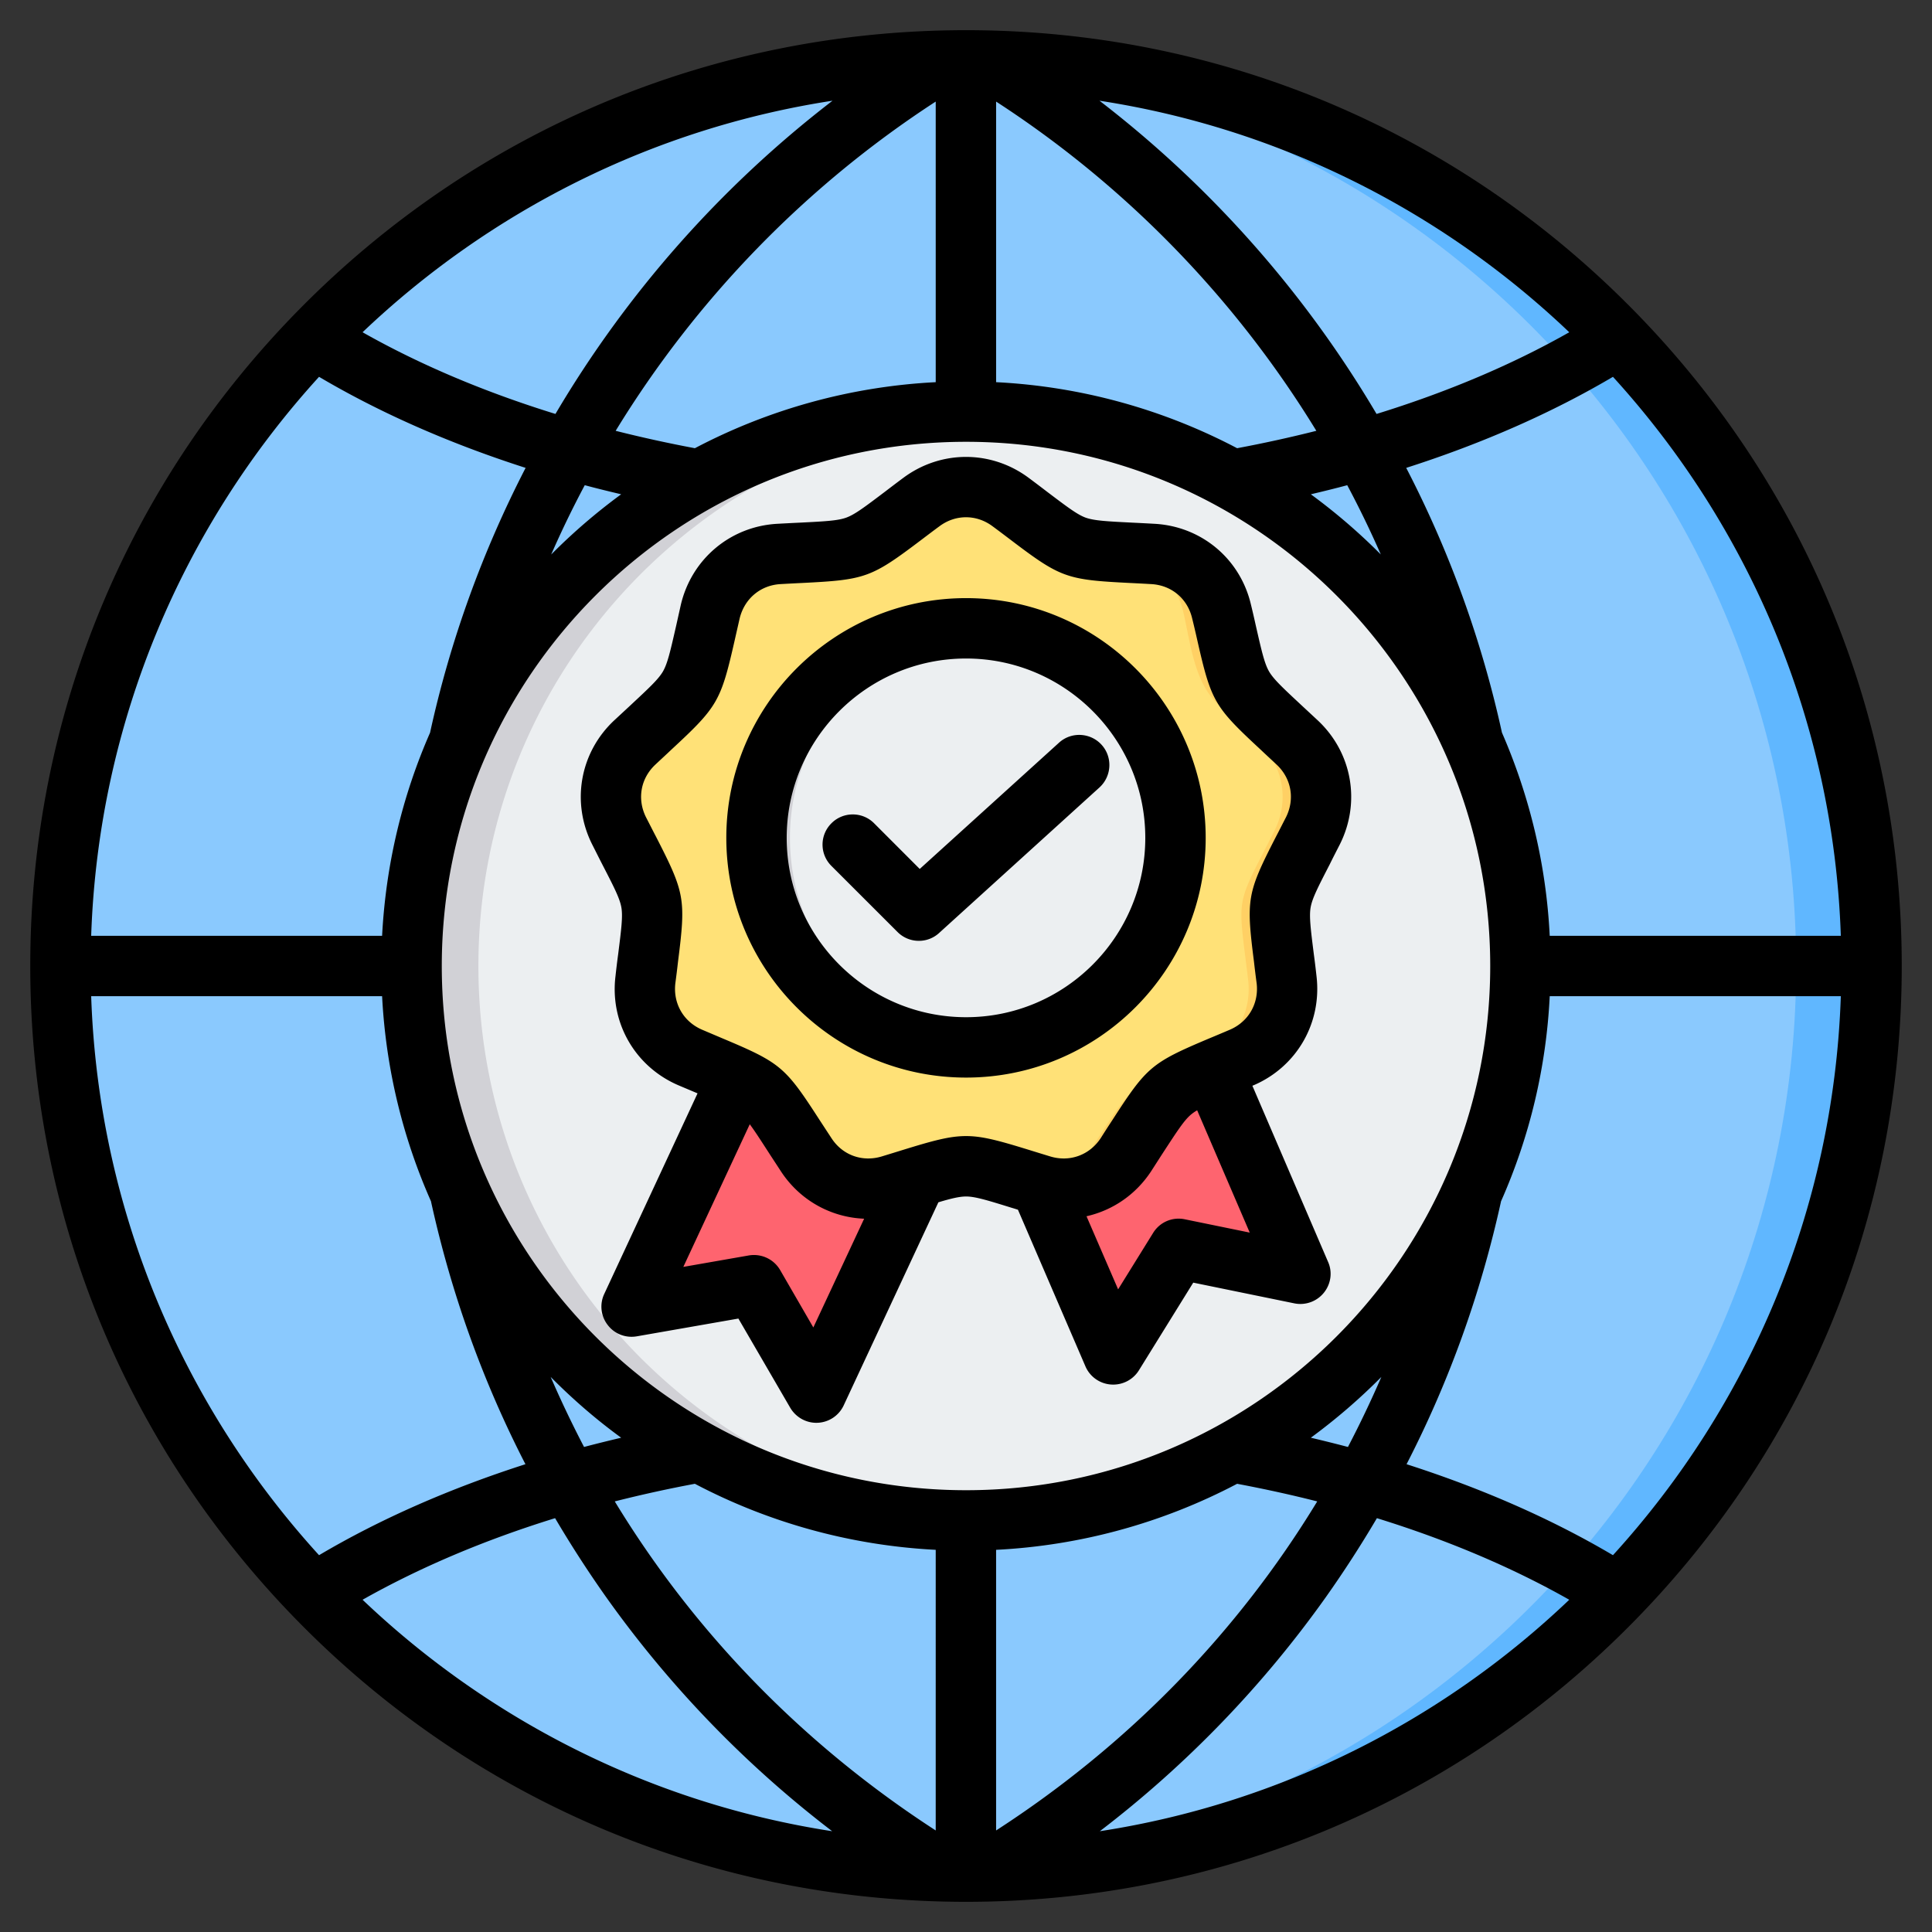 <?xml version="1.0" encoding="UTF-8"?>
<svg xmlns="http://www.w3.org/2000/svg" xmlns:xlink="http://www.w3.org/1999/xlink" version="1.1" width="512" height="512" x="0" y="0" viewBox="0 0 512 512" style="enable-background:new 0 0 512 512" xml:space="preserve" class="">
  <rect x="0" y="0" width="512" height="512" fill="#333333" stroke="none"/>
  <g>
    <g fill-rule="evenodd" clip-rule="evenodd">
      <ellipse cx="256" cy="256.001" fill="#8AC9FE" rx="240" ry="239.999" transform="rotate(-45 255.972 256.066)" opacity="1" data-original="#8ac9fe" class=""></ellipse>
      <path fill="#60B7FF" d="M256.001 16C388.548 16 496 123.452 496 256.001 496 388.549 388.548 496 256.001 496c-3.351 0-6.682-.087-10-.223C373.909 490.532 476 385.197 476 256.001c0-129.198-102.091-234.532-229.999-239.778 3.317-.136 6.648-.223 10-.223z" opacity="1" data-original="#60b7ff"></path>
      <circle cx="256" cy="256" r="146.923" fill="#ECEFF1" opacity="1" data-original="#eceff1" class=""></circle>
      <path fill="#D1D1D6" d="M256 109.077c-81.143 0-146.923 65.78-146.923 146.923S174.857 402.923 256 402.923c2.973 0 5.922-.098 8.851-.273-77.021-4.578-138.072-68.48-138.072-146.65s61.051-142.072 138.072-146.65a149.16 149.16 0 0 0-8.851-.273z" opacity="1" data-original="#d1d1d6"></path>
      <path fill="#FE646F" d="m313.341 264.916-43.342 35.942 23.244 53.967c.747 1.734 3.13 1.911 4.125.307l15.004-24.179 27.877 5.709c1.852.379 3.358-1.473 2.611-3.208z" opacity="1" data-original="#fe646f" class=""></path>
      <path fill="#FD4755" d="m313.341 264.916-5.73 4.753 27.473 63.786a2.3 2.3 0 0 1-.138 2.122l5.305 1.087c1.852.378 3.358-1.473 2.611-3.209zm-21.516 86.618 13.647-21.992 6.901 1.413-15.004 24.179c-.995 1.604-3.379 1.426-4.125-.307z" opacity="1" data-original="#fd4755"></path>
      <path fill="#FE646F" d="m249.399 298.071-31.163 66.934c-.797 1.711-3.184 1.819-4.133.188l-14.297-24.604-28.032 4.898c-1.862.325-3.314-1.57-2.517-3.283l30.822-66.202z" opacity="1" data-original="#fe646f" class=""></path>
      <path fill="#FD4755" d="m249.399 298.071-31.163 66.934c-.797 1.711-3.184 1.819-4.133.187l-14.297-24.603-28.032 4.898c-1.862.325-3.314-1.57-2.517-3.283l1.895-4.07 24.717-4.319 14.297 24.603c.949 1.632 3.336 1.524 4.133-.187l29.231-62.786z" opacity="1" data-original="#fd4755"></path>
      <path fill="#FFE177" d="M267.889 133.096c18.634 13.948 14.408 12.41 37.648 13.703 8.927.496 16.176 6.579 18.215 15.284 1.926 8.221 2.868 18.588 9.145 24.479l10.887 10.218c6.519 6.118 8.162 15.438 4.129 23.417-10.5 20.772-9.719 16.344-6.957 39.455 1.061 8.877-3.671 17.073-11.889 20.593-21.396 9.163-17.952 6.273-30.691 25.753-4.893 7.482-13.786 10.719-22.344 8.132-22.28-6.733-17.783-6.733-40.064 0-8.558 2.586-17.451-.65-22.344-8.132-12.74-19.48-9.295-16.589-30.691-25.753-8.218-3.52-12.95-11.716-11.889-20.593 2.763-23.111 3.543-18.683-6.957-39.455-4.033-7.979-2.39-17.299 4.129-23.417 16.972-15.929 14.723-12.034 20.032-34.697 2.039-8.705 9.289-14.788 18.215-15.284 23.24-1.293 19.014.245 37.648-13.703 7.157-5.358 16.621-5.358 23.778 0z" opacity="1" data-original="#ffe177"></path>
      <path fill="#FFD064" d="M267.889 133.096c18.634 13.948 14.408 12.41 37.648 13.703 8.927.496 16.176 6.579 18.215 15.284 1.926 8.221 2.868 18.588 9.145 24.479l10.887 10.218c6.519 6.118 8.162 15.439 4.129 23.417-10.5 20.773-9.719 16.344-6.957 39.455 1.061 8.877-3.671 17.073-11.889 20.593-21.396 9.163-17.951 6.273-30.691 25.753-4.749 7.262-13.266 10.524-21.587 8.345 4.558-1.224 8.621-4.102 11.397-8.345 12.74-19.48 9.294-16.59 30.691-25.753 8.219-3.52 12.95-11.716 11.889-20.593-2.762-23.111-3.543-18.683 6.957-39.455 4.033-7.978 2.39-17.299-4.129-23.417l-10.887-10.218c-6.277-5.891-7.219-16.257-9.145-24.479-2.039-8.705-9.289-14.788-18.215-15.284-23.24-1.293-19.014.245-37.648-13.703a20.138 20.138 0 0 0-6.794-3.335c5.729-1.559 11.931-.447 16.984 3.335zm-16.985 176.635c-3.403.774-7.792 2.24-14.937 4.399-3.703 1.119-7.469 1.147-10.947.213.253-.066.505-.137.757-.213 15.137-4.575 17.916-6.04 25.127-4.399z" opacity="1" data-original="#ffd064"></path>
      <circle cx="256" cy="222.044" r="55.528" fill="#ECEFF1" opacity="1" data-original="#eceff1" class=""></circle>
      <path fill="#D1D1D6" d="M256 166.515c1.494 0 2.973.061 4.437.177-28.592 2.261-51.091 26.179-51.091 55.352 0 29.174 22.499 53.091 51.091 55.352a56.15 56.15 0 0 1-4.437.176c-30.667 0-55.529-24.861-55.529-55.528s24.862-55.529 55.529-55.529z" opacity="1" data-original="#d1d1d6"></path>
      <path d="M220.346 218.172c3.106-3.12 8.19-3.12 11.296 0l12.097 12.109 36.902-33.45c3.248-2.969 8.331-2.719 11.297.55 2.965 3.271 2.683 8.331-.565 11.3l-42.503 38.571a7.887 7.887 0 0 1-5.366 2.079 7.946 7.946 0 0 1-5.648-2.34l-17.51-17.5a7.953 7.953 0 0 1 0-11.319zm35.677-43.66c-26.217 0-47.54 21.33-47.54 47.529 0 26.211 21.322 47.53 47.54 47.53 26.17 0 47.492-21.319 47.492-47.53.001-26.199-21.321-47.529-47.492-47.529zm-63.542 47.528c0 35.031 28.477 63.53 63.543 63.53 35.019 0 63.496-28.499 63.496-63.53 0-35.03-28.477-63.53-63.496-63.53-35.067 0-63.543 28.501-63.543 63.53zm56.435-82.539c-1.742 1.279-3.248 2.431-4.613 3.46-13.415 10.151-14.874 10.69-31.677 11.53-1.695.081-3.577.18-5.742.3-5.366.29-9.602 3.88-10.873 9.12-.471 2.081-.894 3.931-1.271 5.6-3.718 16.39-4.518 17.75-16.851 29.181-1.224 1.17-2.636 2.46-4.189 3.92-3.954 3.69-4.895 9.169-2.495 13.979.988 1.901 1.836 3.6 2.636 5.12 7.672 14.959 7.954 16.509 5.836 33.189a269.52 269.52 0 0 1-.706 5.702c-.612 5.348 2.165 10.169 7.107 12.289l5.272 2.239c15.533 6.531 16.709 7.54 25.841 21.67.941 1.431 1.977 3.03 3.154 4.821 2.918 4.499 8.143 6.409 13.32 4.85 2.024-.621 3.86-1.18 5.46-1.68 8.049-2.48 12.473-3.72 16.898-3.72 4.378 0 8.802 1.239 16.851 3.72 1.6.5 3.436 1.059 5.46 1.68 5.177 1.559 10.402-.351 13.368-4.85a302.9 302.9 0 0 1 3.106-4.821c9.131-14.13 10.308-15.139 25.794-21.67 1.6-.66 3.342-1.399 5.319-2.239 4.942-2.12 7.719-6.941 7.107-12.289a269.52 269.52 0 0 1-.706-5.702c-2.118-16.68-1.835-18.23 5.837-33.189.8-1.521 1.647-3.22 2.636-5.12 2.401-4.81 1.459-10.29-2.494-13.979-1.553-1.46-2.965-2.751-4.189-3.92-12.332-11.431-13.132-12.791-16.85-29.181-.376-1.669-.8-3.519-1.318-5.6-1.224-5.249-5.46-8.829-10.873-9.12-2.118-.12-4.001-.219-5.695-.3-16.804-.84-18.31-1.379-31.677-11.53-1.365-1.029-2.871-2.181-4.613-3.46-4.285-3.231-9.887-3.231-14.17 0zm65.049 183.62a7.922 7.922 0 0 0-8.378 3.62l-9.273 14.95-8.378-19.37c6.872-1.55 13.038-5.691 17.133-11.94 1.177-1.821 2.212-3.45 3.154-4.901 3.719-5.69 5.554-8.55 7.39-10.1.471-.389.988-.761 1.647-1.14l13.932 32.41zm-98.421 28.669-8.802-15.218c-1.695-2.902-4.989-4.431-8.331-3.861l-17.321 3.03 17.604-37.8c1.271 1.701 2.824 4.1 5.037 7.531.941 1.46 2.024 3.089 3.201 4.909 5.036 7.72 13.273 12.23 22.075 12.591zm19.11-221.578c-5.413 4.089-8.096 6.139-10.402 6.969-2.259.82-5.648.991-12.379 1.331-1.742.079-3.671.18-5.884.3-12.426.69-22.687 9.309-25.558 21.45l-1.271 5.691c-1.506 6.6-2.259 9.91-3.483 12.01-1.224 2.091-3.719 4.4-8.661 9.009a3025.39 3025.39 0 0 1-4.283 3.972c-9.084 8.529-11.391 21.739-5.789 32.859.988 1.94 1.835 3.659 2.636 5.209 3.107 6.02 4.66 9.04 5.083 11.431.424 2.379 0 5.749-.847 12.469-.236 1.721-.471 3.64-.706 5.79-1.506 12.381 5.225 23.99 16.662 28.901 1.883.8 3.577 1.509 5.083 2.149l-24.711 53.129a7.916 7.916 0 0 0 .894 8.241c1.789 2.37 4.754 3.53 7.719 3.019l26.923-4.709 13.744 23.65c1.459 2.469 4.095 3.979 6.919 3.979.141 0 .236-.009.377-.009a8.005 8.005 0 0 0 6.872-4.62l25.088-53.81c3.436-1.029 5.601-1.541 7.343-1.541 2.401 0 5.648 1 12.097 3.001.565.16 1.083.329 1.647.509l17.886 41.511a7.99 7.99 0 0 0 6.778 4.81c.188.009.376.02.565.02a8.015 8.015 0 0 0 6.825-3.78l14.403-23.24 26.782 5.49a8.01 8.01 0 0 0 7.813-2.789c1.883-2.311 2.354-5.481 1.13-8.211l-20.051-46.659c.094-.052.188-.09.329-.14 11.438-4.911 18.122-16.52 16.662-28.901-.235-2.15-.471-4.069-.706-5.79-.847-6.72-1.271-10.09-.847-12.469.423-2.39 1.977-5.411 5.083-11.431.753-1.55 1.647-3.27 2.636-5.209 5.601-11.12 3.295-24.321-5.789-32.851-1.6-1.489-3.012-2.8-4.283-3.981-4.942-4.609-7.437-6.919-8.66-9.009-1.224-2.099-1.977-5.409-3.483-12.01-.376-1.69-.8-3.58-1.318-5.691-2.824-12.141-13.085-20.76-25.559-21.45-2.165-.119-4.095-.22-5.789-.3-6.778-.34-10.167-.511-12.473-1.331-2.259-.829-4.942-2.879-10.355-6.969a396.178 396.178 0 0 0-4.66-3.521c-9.978-7.47-23.393-7.47-33.372 0a395.409 395.409 0 0 0-4.66 3.522zm176.038 117.79c-.941-19.05-5.413-37.21-12.661-53.852a285.07 285.07 0 0 0-25.37-70.158c20.145-6.45 38.596-14.571 54.788-24.13 35.914 39.409 58.46 91.209 60.389 148.14zm-37.938 140.029c11.296-21.94 19.675-45.26 25.041-69.689a152.238 152.238 0 0 0 12.897-54.341h77.146c-1.93 56.93-24.476 108.729-60.389 148.14-16.146-9.55-34.597-17.66-54.695-24.11zm-21.369 35.199a288.324 288.324 0 0 1-59.919 62.061c47.822-7.36 90.89-29.39 124.403-61.34-15.109-8.561-32.289-15.84-50.975-21.62a300.057 300.057 0 0 1-13.509 20.899zm-204.279-20.9a299.821 299.821 0 0 0 13.509 20.899 288.324 288.324 0 0 0 59.919 62.061c-47.822-7.36-90.89-29.4-124.45-61.34 15.156-8.56 32.336-15.839 51.022-21.62zm-45.845-138.329H24.163c1.93 56.93 24.476 108.729 60.389 148.14 16.145-9.55 34.596-17.66 54.694-24.11-11.296-21.949-19.675-45.26-25.04-69.701-7.438-16.769-11.956-35.089-12.945-54.329zm38.032-140.009c-11.391 22.08-19.957 45.659-25.323 70.179-7.296 16.63-11.72 34.781-12.709 53.831H24.163c1.93-56.931 24.476-108.731 60.389-148.14 16.192 9.57 34.643 17.68 54.741 24.13zm7.908-14.292a291.985 291.985 0 0 1 73.427-83.01c-47.869 7.351-90.937 29.39-124.544 61.36 15.156 8.581 32.383 15.86 51.117 21.65zm144.171-83.01a291.983 291.983 0 0 1 73.427 83.01c18.733-5.79 35.961-13.069 51.07-21.65-33.56-31.97-76.628-54.009-124.497-61.36zm36.479 92.091a153.654 153.654 0 0 0-63.872-17.5v-74.36c34.69 22.511 63.637 52.521 84.865 87.251a349.088 349.088 0 0 1-20.993 4.609zm19.533 12.21c3.248-.77 6.496-1.561 9.649-2.41a266.816 266.816 0 0 1 8.896 18.361 156.798 156.798 0 0 0-18.545-15.951zm0 250.02a157.743 157.743 0 0 0 18.686-16.101 284.505 284.505 0 0 1-8.849 18.55 392.459 392.459 0 0 0-9.837-2.449zm-83.406 29.709a153.65 153.65 0 0 0 63.872-17.5c7.201 1.36 14.309 2.91 21.228 4.67-21.087 34.7-49.893 64.42-85.101 87.201V410.72zm-79.829-17.5a341.252 341.252 0 0 0-21.228 4.67c21.087 34.7 49.893 64.42 85.053 87.201V410.72c-22.922-1.179-44.573-7.369-63.825-17.5zm-19.533-12.209c-3.295.779-6.589 1.59-9.837 2.449a287.484 287.484 0 0 1-8.849-18.559c5.789 5.849 12.002 11.24 18.686 16.11zm0-250.02a156.118 156.118 0 0 0-18.545 15.96 265.03 265.03 0 0 1 8.896-18.37c3.153.849 6.401 1.64 9.649 2.41zm83.359-29.71a153.65 153.65 0 0 0-63.825 17.5 348.318 348.318 0 0 1-20.993-4.61c21.228-34.729 50.175-64.74 84.818-87.251zm146.949 154.72c0-76.601-62.319-138.921-138.9-138.921-76.628 0-138.947 62.32-138.947 138.921 0 76.599 62.319 138.919 138.947 138.919 76.581.001 138.9-62.319 138.9-138.919zm36.431-175.36C384.521 33.802 322.249 7.999 256.023 7.999c-66.273 0-128.545 25.803-175.378 72.642-46.833 46.84-72.627 109.12-72.627 175.36s25.794 128.52 72.627 175.359C127.478 478.201 189.75 504 256.023 504c66.226 0 128.498-25.8 175.331-72.64 46.833-46.839 72.627-109.119 72.627-175.359.001-66.24-25.793-128.52-72.626-175.36z" fill="#000000" opacity="1" data-original="#000000" class=""></path>
    </g>
  </g>
</svg>
